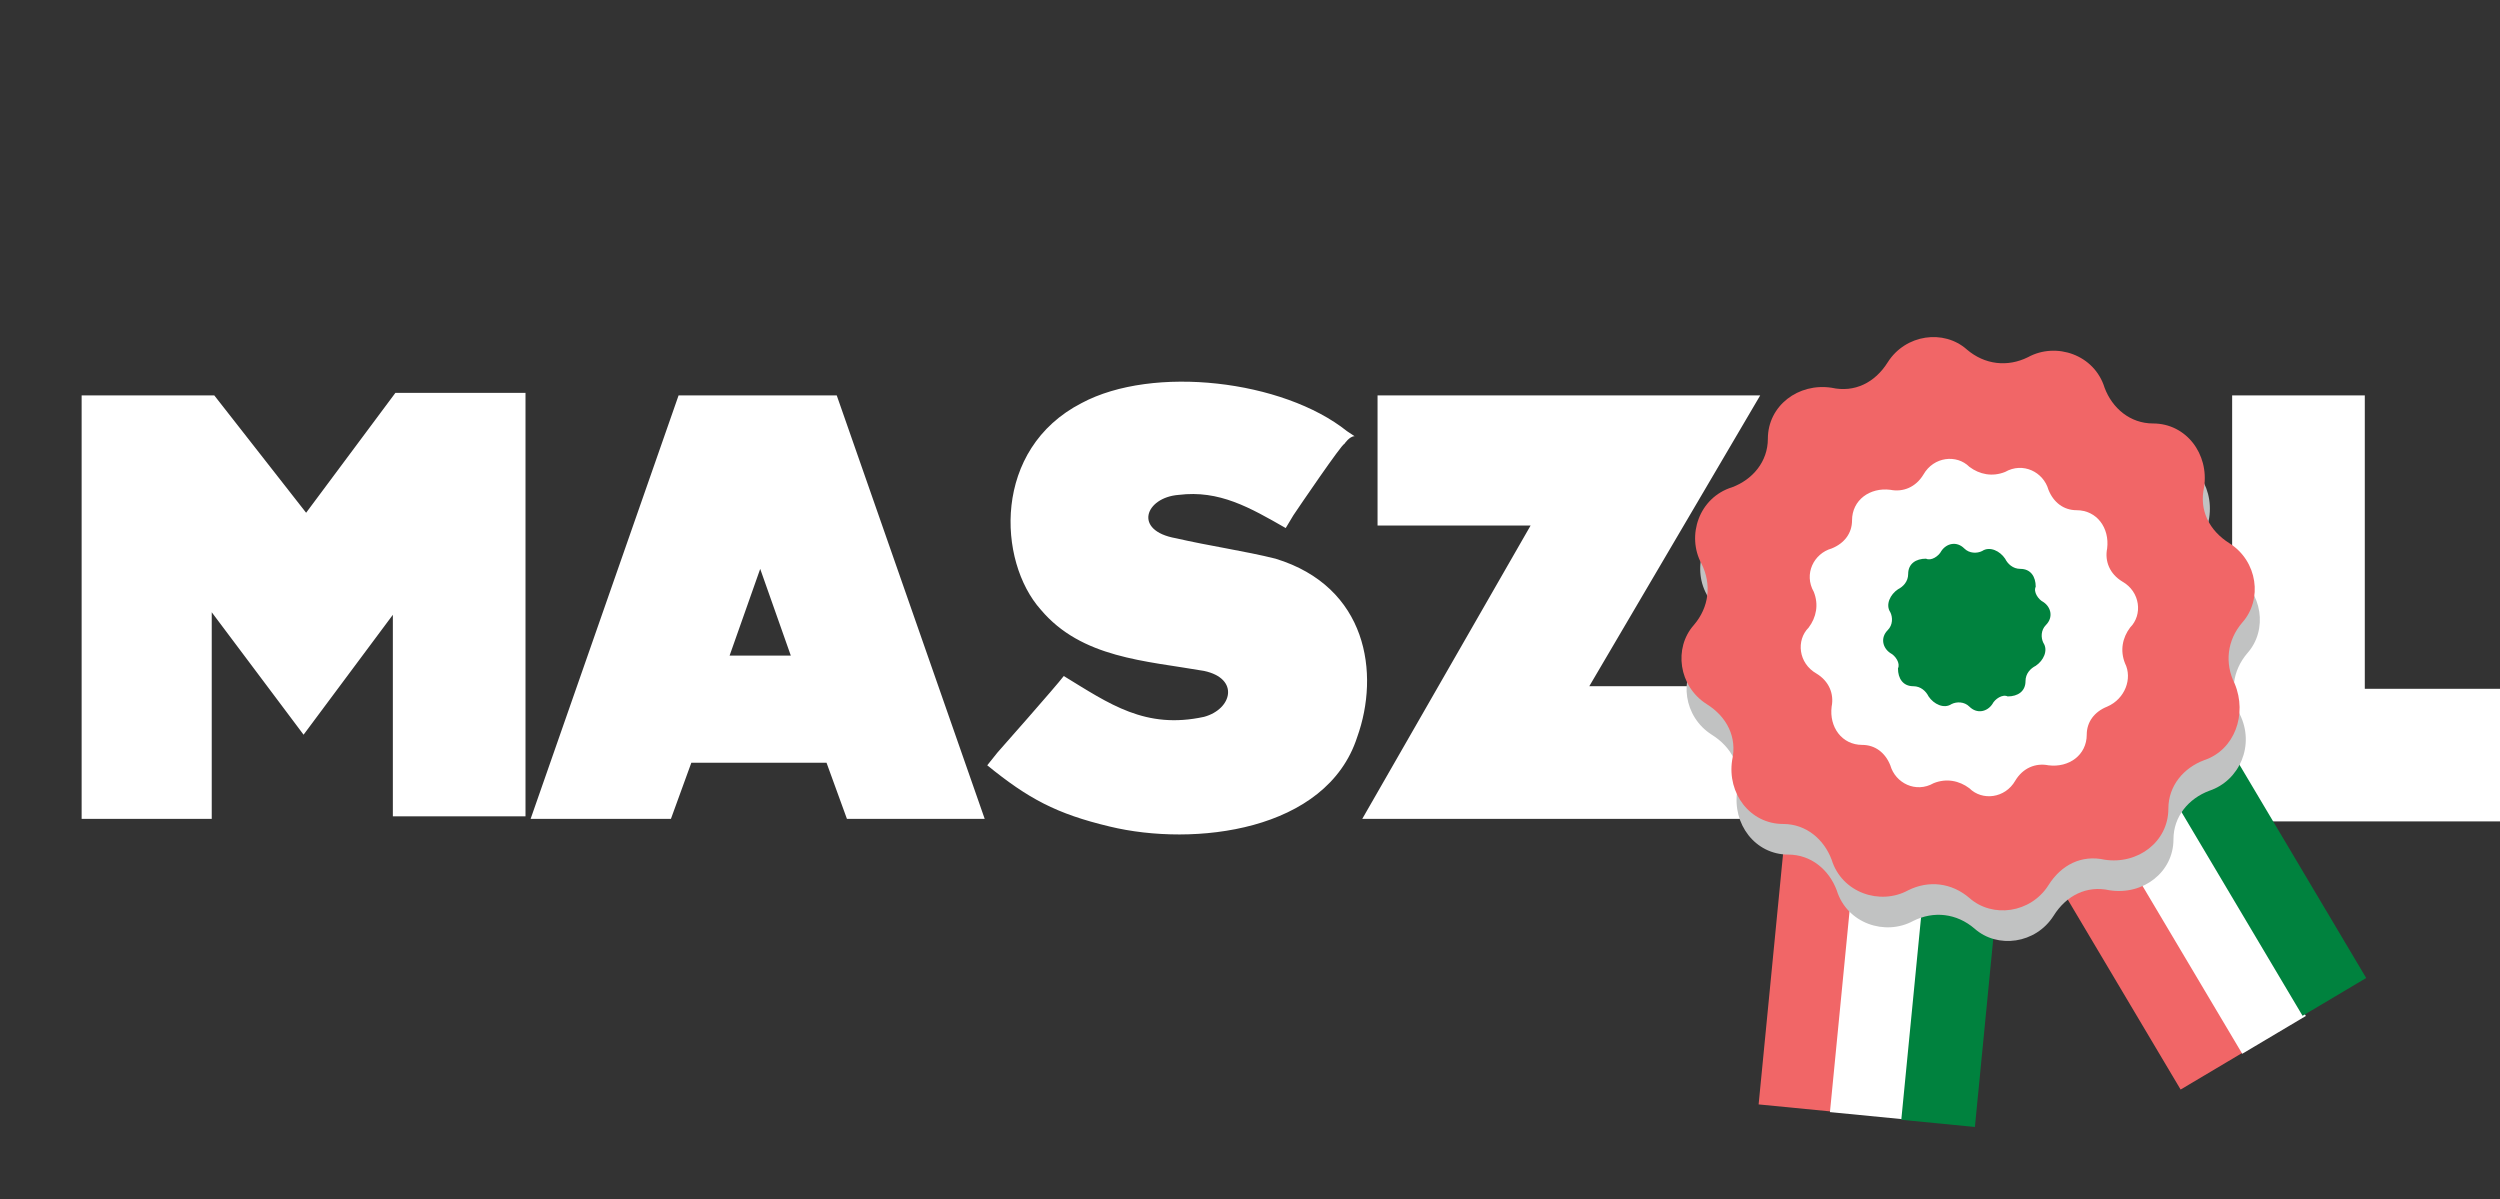 <?xml version="1.0" encoding="utf-8"?>
<!-- Generator: Adobe Illustrator 27.3.1, SVG Export Plug-In . SVG Version: 6.00 Build 0)  -->
<svg version="1.1" id="Layer_1" xmlns="http://www.w3.org/2000/svg" xmlns:xlink="http://www.w3.org/1999/xlink" x="0px" y="0px"
	 viewBox="0 0 98 47" style="enable-background:new 0 0 98 47;" xml:space="preserve">
<rect x="0" y="0" width="98" height="47" fill="#333333" stroke="none"/>
<style type="text/css">
	.st0{fill-rule:evenodd;clip-rule:evenodd;fill:#FFFFFF;}
	.st1{fill:#F16667;}
	.st2{fill:#FFFFFF;}
	.st3{fill:#00823E;}
	.st4{fill:#C1C2C2;}
</style>
<g id="Layer_x0020_1">
	<path class="st0" d="M15.4,32.1v-8l-3.5,4.7L8.3,24v8.1H3.2V15.5h5.2v0h0l3.6,4.6l3.5-4.7h5.1v16.6H15.4z M33.2,32.1l-0.8-2.2h-5.3
		l-0.8,2.2l-5.5,0l5.8-16.6h6.2l5.8,16.6C38.7,32.1,33.2,32.1,33.2,32.1z M29.8,22.3l-1.2,3.4H31L29.8,22.3z M54,15.5h15l-6.7,11.4
		h6v5.2H53.4L60,20.6h-6C54,20.6,54,15.5,54,15.5z M83.8,30.2c-3.5,3.5-9.1,3.5-12.6,0c-3.4-3.5-3.5-9.1,0-12.6
		c1.8-1.8,3.8-2.6,6.3-2.6C85.4,14.9,89.5,24.6,83.8,30.2z M80.1,21.2c-2.4-2.3-6.4-0.7-6.4,2.6c0,3.4,3.9,5,6.4,2.6
		C81.6,25,81.7,22.7,80.1,21.2z M87.5,32.1V15.5h5.2V27H98v5.2H87.5z M52.7,17.4c-0.1,0-1.8,2.5-2,2.8l-0.3,0.5
		c-1.4-0.8-2.6-1.5-4.2-1.3c-1.3,0.1-1.8,1.4-0.1,1.7c1.3,0.3,2.7,0.5,3.9,0.8c3.6,1.1,4.1,4.5,3.2,7c-1.2,3.7-6.4,4.3-9.7,3.5
		c-2.1-0.5-3.2-1.1-4.8-2.4l0.4-0.5c0,0,2.3-2.6,2.6-3c1.8,1.1,3.2,2.1,5.5,1.6c1.1-0.3,1.4-1.5,0-1.8c-2.3-0.4-4.8-0.5-6.4-2.4
		c-1.7-1.9-1.9-6.3,1.6-8.1c2.8-1.5,7.9-0.9,10.4,1.1l0.3,0.2C52.9,17.1,52.7,17.4,52.7,17.4z"/>
</g>
<g>
	<g>
		
			<rect x="70" y="21.8" transform="matrix(0.995 9.710696e-02 -9.710696e-02 0.995 3.512 -6.787)" class="st1" width="2.9" height="21.7"/>
		
			<rect x="72.8" y="22.1" transform="matrix(0.995 9.710696e-02 -9.710696e-02 0.995 3.551 -7.056)" class="st2" width="2.9" height="21.7"/>
		
			<rect x="75.6" y="22.4" transform="matrix(0.995 9.710696e-02 -9.710696e-02 0.995 3.591 -7.325)" class="st3" width="2.9" height="21.7"/>
	</g>
	<g>
		
			<rect x="79.7" y="21.8" transform="matrix(0.86 -0.511 0.511 0.86 -5.29 46.027)" class="st1" width="2.9" height="21.7"/>
		
			<rect x="82.1" y="20.4" transform="matrix(0.86 -0.511 0.511 0.86 -4.223 47.055)" class="st2" width="2.9" height="21.7"/>
		
			<rect x="84.5" y="18.9" transform="matrix(0.86 -0.511 0.511 0.86 -3.156 48.083)" class="st3" width="2.9" height="21.7"/>
	</g>
	<g>
		<path class="st4" d="M86.6,31L86.6,31c-0.8,0.3-1.4,1-1.4,1.9v0c0,1.3-1.2,2.2-2.5,2v0c-0.9-0.2-1.7,0.2-2.2,1l0,0
			c-0.7,1.1-2.2,1.3-3.1,0.5v0c-0.7-0.6-1.6-0.7-2.4-0.3l0,0c-1.1,0.6-2.6,0.1-3-1.2l0,0c-0.3-0.8-1-1.4-1.9-1.4l0,0
			c-1.3,0-2.2-1.2-2-2.5v0c0.2-0.9-0.2-1.7-1-2.2v0c-1.1-0.7-1.3-2.2-0.5-3.1v0c0.6-0.7,0.7-1.6,0.3-2.4v0c-0.6-1.1-0.1-2.6,1.2-3
			l0,0c0.8-0.3,1.4-1,1.4-1.9v0c0-1.3,1.2-2.2,2.5-2l0,0c0.9,0.2,1.7-0.2,2.2-1l0,0c0.7-1.1,2.2-1.3,3.1-0.5v0
			c0.7,0.6,1.6,0.7,2.4,0.3v0c1.1-0.6,2.6-0.1,3,1.2l0,0c0.3,0.8,1,1.4,1.9,1.4l0,0c1.3,0,2.2,1.2,2,2.5v0c-0.2,0.9,0.2,1.7,1,2.2v0
			c1.1,0.7,1.3,2.2,0.5,3.1v0c-0.6,0.7-0.7,1.6-0.3,2.4v0C88.4,29.2,87.8,30.6,86.6,31z"/>
		<path class="st1" d="M86.4,29.8L86.4,29.8c-0.8,0.3-1.4,1-1.4,1.9v0c0,1.3-1.2,2.2-2.5,2l0,0c-0.9-0.2-1.7,0.2-2.2,1l0,0
			c-0.7,1.1-2.2,1.3-3.1,0.5h0c-0.7-0.6-1.6-0.7-2.4-0.3l0,0c-1.1,0.6-2.6,0.1-3-1.2v0c-0.3-0.8-1-1.4-1.9-1.4l0,0
			c-1.3,0-2.2-1.2-2-2.5v0c0.2-0.9-0.2-1.7-1-2.2l0,0c-1.1-0.7-1.3-2.2-0.5-3.1l0,0c0.6-0.7,0.7-1.6,0.3-2.4v0
			c-0.6-1.1-0.1-2.6,1.2-3l0,0c0.8-0.3,1.4-1,1.4-1.9v0c0-1.3,1.2-2.2,2.5-2l0,0c0.9,0.2,1.7-0.2,2.2-1v0c0.7-1.1,2.2-1.3,3.1-0.5v0
			c0.7,0.6,1.6,0.7,2.4,0.3v0c1.1-0.6,2.6-0.1,3,1.2v0c0.3,0.8,1,1.4,1.9,1.4h0c1.3,0,2.2,1.2,2,2.5v0c-0.2,0.9,0.2,1.7,1,2.2v0
			c1.1,0.7,1.3,2.2,0.5,3.1v0c-0.6,0.7-0.7,1.6-0.3,2.4v0C88.1,28,87.6,29.4,86.4,29.8z"/>
		<path class="st2" d="M82.6,27.7L82.6,27.7c-0.5,0.2-0.8,0.6-0.8,1.1v0c0,0.8-0.7,1.3-1.5,1.2l0,0c-0.5-0.1-1,0.1-1.3,0.6l0,0
			c-0.4,0.7-1.3,0.8-1.8,0.3l0,0c-0.4-0.3-0.9-0.4-1.4-0.2v0c-0.7,0.4-1.5,0-1.7-0.7v0c-0.2-0.5-0.6-0.8-1.1-0.8l0,0
			c-0.8,0-1.3-0.7-1.2-1.5v0c0.1-0.5-0.1-1-0.6-1.3l0,0c-0.7-0.4-0.8-1.3-0.3-1.8l0,0c0.3-0.4,0.4-0.9,0.2-1.4v0
			c-0.4-0.7,0-1.5,0.7-1.7v0c0.5-0.2,0.8-0.6,0.8-1.1v0c0-0.8,0.7-1.3,1.5-1.2l0,0c0.5,0.1,1-0.1,1.3-0.6v0c0.4-0.7,1.3-0.8,1.8-0.3
			v0c0.4,0.3,0.9,0.4,1.4,0.2l0,0c0.7-0.4,1.5,0,1.7,0.7v0c0.2,0.5,0.6,0.8,1.1,0.8h0c0.8,0,1.3,0.7,1.2,1.5v0
			c-0.1,0.5,0.1,1,0.6,1.3v0c0.7,0.4,0.8,1.3,0.3,1.8v0c-0.3,0.4-0.4,0.9-0.2,1.4v0C83.6,26.6,83.3,27.4,82.6,27.7z"/>
		<path class="st3" d="M79.8,26.1L79.8,26.1c-0.2,0.1-0.4,0.3-0.4,0.6v0c0,0.4-0.3,0.6-0.7,0.6l0,0c-0.2-0.1-0.5,0.1-0.6,0.3v0
			c-0.2,0.3-0.6,0.4-0.9,0.1l0,0c-0.2-0.2-0.5-0.2-0.7-0.1v0c-0.3,0.2-0.7,0-0.9-0.3v0c-0.1-0.2-0.3-0.4-0.6-0.4l0,0
			c-0.4,0-0.6-0.3-0.6-0.7v0c0.1-0.2-0.1-0.5-0.3-0.6v0c-0.3-0.2-0.4-0.6-0.1-0.9v0c0.2-0.2,0.2-0.5,0.1-0.7l0,0
			c-0.2-0.3,0-0.7,0.3-0.9l0,0c0.2-0.1,0.4-0.3,0.4-0.6v0c0-0.4,0.3-0.6,0.7-0.6v0c0.2,0.1,0.5-0.1,0.6-0.3l0,0
			c0.2-0.3,0.6-0.4,0.9-0.1l0,0c0.2,0.2,0.5,0.2,0.7,0.1l0,0c0.3-0.2,0.7,0,0.9,0.3l0,0c0.1,0.2,0.3,0.4,0.6,0.4l0,0
			c0.4,0,0.6,0.3,0.6,0.7l0,0c-0.1,0.2,0.1,0.5,0.3,0.6l0,0c0.3,0.2,0.4,0.6,0.1,0.9l0,0C80,24.7,80,25,80.1,25.2l0,0
			C80.3,25.5,80.1,25.9,79.8,26.1z"/>
	</g>
</g>
</svg>
